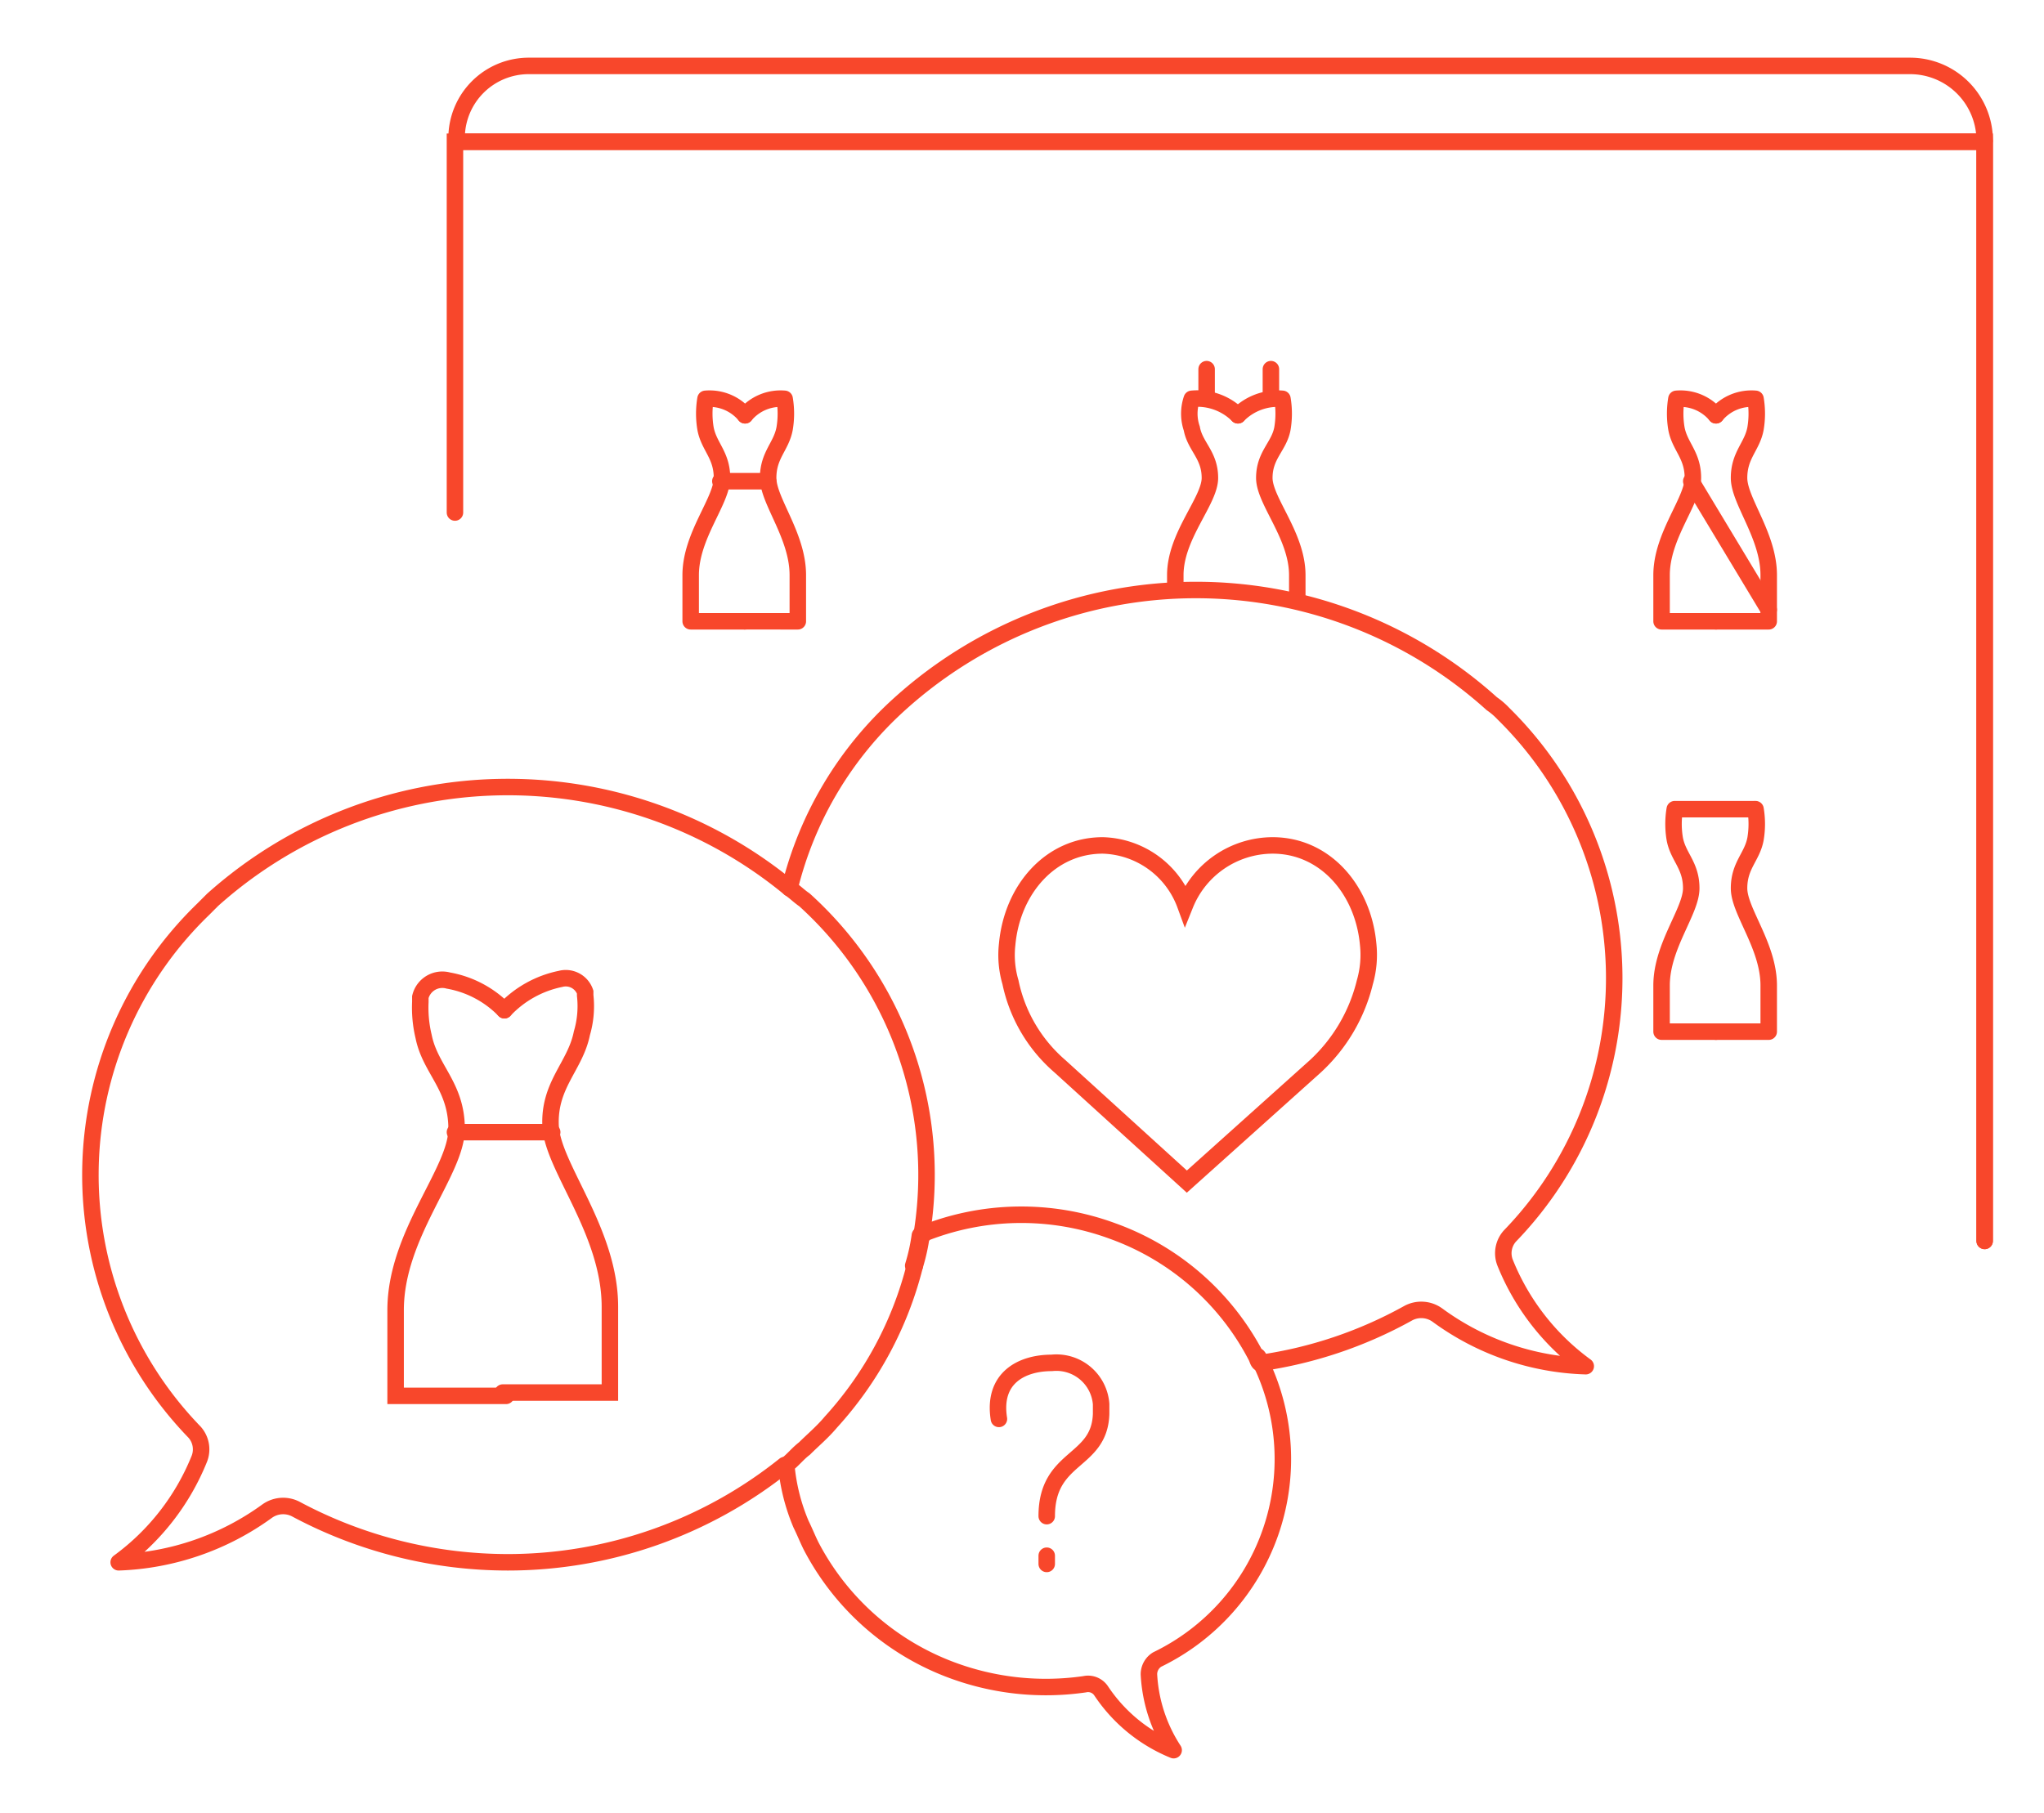 <svg xmlns="http://www.w3.org/2000/svg" xmlns:xlink="http://www.w3.org/1999/xlink" viewBox="0 0 124 110">
  <defs>
    <style>
      .cls-1 {
        clip-path: url(#clip-benef_join_our_community);
      }

      .cls-2, .cls-3, .cls-4 {
        fill: none;
        stroke: #f8472b;
      }

      .cls-3, .cls-4 {
        stroke-linecap: round;
      }

      .cls-3 {
        stroke-linejoin: round;
      }
    </style>
    <clipPath id="clip-benef_join_our_community">
      <rect width="124" height="110"/>
    </clipPath>
  </defs>
  <g id="benef_join_our_community" class="cls-1">
    <g id="组_9698" data-name="组 9698" transform="translate(0 -0.1)">
      <path id="路径_9486" data-name="路径 9486" class="cls-2" d="M32.1,4.1h83.8a4.527,4.527,0,0,1,4.5,4.4v.1h0c0,.1-.2.1-.4.1H28c-.3,0-.3-.1-.3-.2h0a4.375,4.375,0,0,1,4.4-4.4Z"/>
      <path id="Path_167" class="cls-3" d="M45.2,25.3a2.8,2.8,0,0,0-2.4-1,5.438,5.438,0,0,0,0,1.8c.2,1.1,1,1.6,1,3s-1.9,3.5-1.9,5.9v2.8h3.3"/>
      <path id="Path_168" class="cls-3" d="M45.2,25.3a2.8,2.8,0,0,1,2.4-1,5.438,5.438,0,0,1,0,1.8c-.2,1.1-1,1.6-1,3s1.8,3.5,1.8,5.9v2.8H45.2"/>
      <line id="Line_179" class="cls-4" x2="2.9" transform="translate(43.7 29.3)"/>
      <path id="Path_167-2_1_" class="cls-3" d="M75.1,25.3a3.483,3.483,0,0,0-2.8-1,2.775,2.775,0,0,0,0,1.8c.2,1.1,1.1,1.6,1.1,3s-2.1,3.5-2.1,5.9v.7"/>
      <path id="Path_168-2_1_" class="cls-3" d="M75.1,25.3a3.394,3.394,0,0,1,2.7-1,5.438,5.438,0,0,1,0,1.8c-.2,1.1-1.1,1.6-1.1,3s2,3.5,2,5.9v1.4"/>
      <line id="Line_180" class="cls-4" y2="1.8" transform="translate(73.2 22.5)"/>
      <line id="Line_181" class="cls-4" y2="1.8" transform="translate(77.1 22.5)"/>
      <path id="Path_167-3" class="cls-3" d="M104.1,25.3a2.8,2.8,0,0,0-2.4-1,5.438,5.438,0,0,0,0,1.8c.2,1.1,1,1.6,1,3s-1.9,3.5-1.9,5.9v2.8h3.3"/>
      <path id="Path_168-3" class="cls-3" d="M104.1,25.3a2.8,2.8,0,0,1,2.4-1,5.438,5.438,0,0,1,0,1.8c-.2,1.1-1,1.6-1,3s1.8,3.5,1.8,5.9v2.8h-3.2"/>
      <line id="Line_179-2" class="cls-4" x2="4.7" y2="7.8" transform="translate(102.6 29.3)"/>
      <path id="Path_167-5" class="cls-3" d="M106.4,49.2h-4.8a5.438,5.438,0,0,0,0,1.8c.2,1.1,1,1.6,1,3s-1.8,3.5-1.8,5.9v2.8h3.3"/>
      <path id="Path_168-5" class="cls-3" d="M106.5,49.2a5.438,5.438,0,0,1,0,1.8c-.2,1.1-1,1.6-1,3s1.8,3.5,1.8,5.9v2.8h-3.2"/>
      <path id="路径_9487" data-name="路径 9487" class="cls-3" d="M76.3,82.4c.1.1.1.2.2.4a26.046,26.046,0,0,0,8.9-3,1.669,1.669,0,0,1,1.8.1,16.012,16.012,0,0,0,9,3.1,14.439,14.439,0,0,1-4.9-6.3,1.566,1.566,0,0,1,.3-1.6,22.514,22.514,0,0,0-.4-31.7,4.349,4.349,0,0,0-.7-.6,26.8,26.8,0,0,0-35.9,0A22.121,22.121,0,0,0,47.9,54c.3.2.6.5.9.7a22.5,22.5,0,0,1,7.1,20.4A.1.1,0,0,0,56,75"/>
      <path id="路径_9488" data-name="路径 9488" class="cls-3" d="M55.5,76.9a22.078,22.078,0,0,1-5.1,9.5c-.5.6-1.1,1.1-1.6,1.6-.4.3-.7.7-1.1,1a11.9,11.9,0,0,0,.9,3.6c.2.4.4.9.6,1.3a15.848,15.848,0,0,0,8.7,7.6,16.368,16.368,0,0,0,7.9.8.951.951,0,0,1,1,.4,9.665,9.665,0,0,0,4.4,3.6,9.3,9.3,0,0,1-1.5-4.6,1.05,1.05,0,0,1,.5-.9,13.514,13.514,0,0,0,6.3-18,.1.1,0,0,0-.1-.1"/>
      <path id="路径_9489" data-name="路径 9489" class="cls-3" d="M76.4,82.8c-.1-.1-.1-.2-.2-.4a15.848,15.848,0,0,0-8.7-7.6,16.017,16.017,0,0,0-11.6.2.1.1,0,0,0-.1.1,11.627,11.627,0,0,1-.4,1.8"/>
      <path id="路径_9490" data-name="路径 9490" class="cls-3" d="M47.9,54a26.853,26.853,0,0,0-35,.7l-.6.6A22.424,22.424,0,0,0,11.8,87a1.566,1.566,0,0,1,.3,1.6,14.439,14.439,0,0,1-4.9,6.3,16.275,16.275,0,0,0,9-3.1,1.669,1.669,0,0,1,1.8-.1,27.287,27.287,0,0,0,12.8,3.2A26.859,26.859,0,0,0,47.6,89"/>
      <path id="路径_9491" data-name="路径 9491" class="cls-3" d="M55.5,76.9a11.627,11.627,0,0,0,.4-1.8"/>
      <path id="like_1_2" class="cls-2" d="M71.9,55a5.738,5.738,0,0,1,5.3-3.6c3.2,0,5.5,2.7,5.8,6a6,6,0,0,1-.2,2.3,10.226,10.226,0,0,1-3,5.1l-7.8,7-7.7-7a9.2,9.2,0,0,1-3-5.1,5.832,5.832,0,0,1-.2-2.3c.3-3.3,2.6-6,5.8-6A5.489,5.489,0,0,1,71.9,55Z"/>
      <path id="Path_167-7" class="cls-4" d="M30.6,61.4a6.273,6.273,0,0,0-3.4-1.8,1.371,1.371,0,0,0-1.7,1v.3a7.487,7.487,0,0,0,.2,2.1c.4,2,2,3,2,5.6S24,75,24,79.6v5.2h6.7"/>
      <path id="Path_168-7" class="cls-4" d="M30.6,61.4A6.423,6.423,0,0,1,34,59.5a1.245,1.245,0,0,1,1.5.8v.2a5.832,5.832,0,0,1-.2,2.3c-.4,2-2,3.1-1.9,5.6s3.6,6.4,3.6,11v5.2H30.5"/>
      <line id="Line_179-5" class="cls-4" x2="5.9" transform="translate(27.6 68.8)"/>
      <path id="Path_9382-2" class="cls-4" d="M60.6,86.2c-.4-2.5,1.4-3.4,3.2-3.4a2.721,2.721,0,0,1,3,2.5v.6c-.1,3-3.3,2.5-3.3,6.2"/>
      <path id="Path_9383-2" class="cls-4" d="M63.5,94.5V95"/>
      <path id="Path_9384" class="cls-4" d="M120.4,8.7V75.4"/>
      <path id="Path_9384-2" data-name="Path_9384" class="cls-4" d="M27.6,31.2V8.7h92.8V75.4"/>
    </g>
  </g>
</svg>
